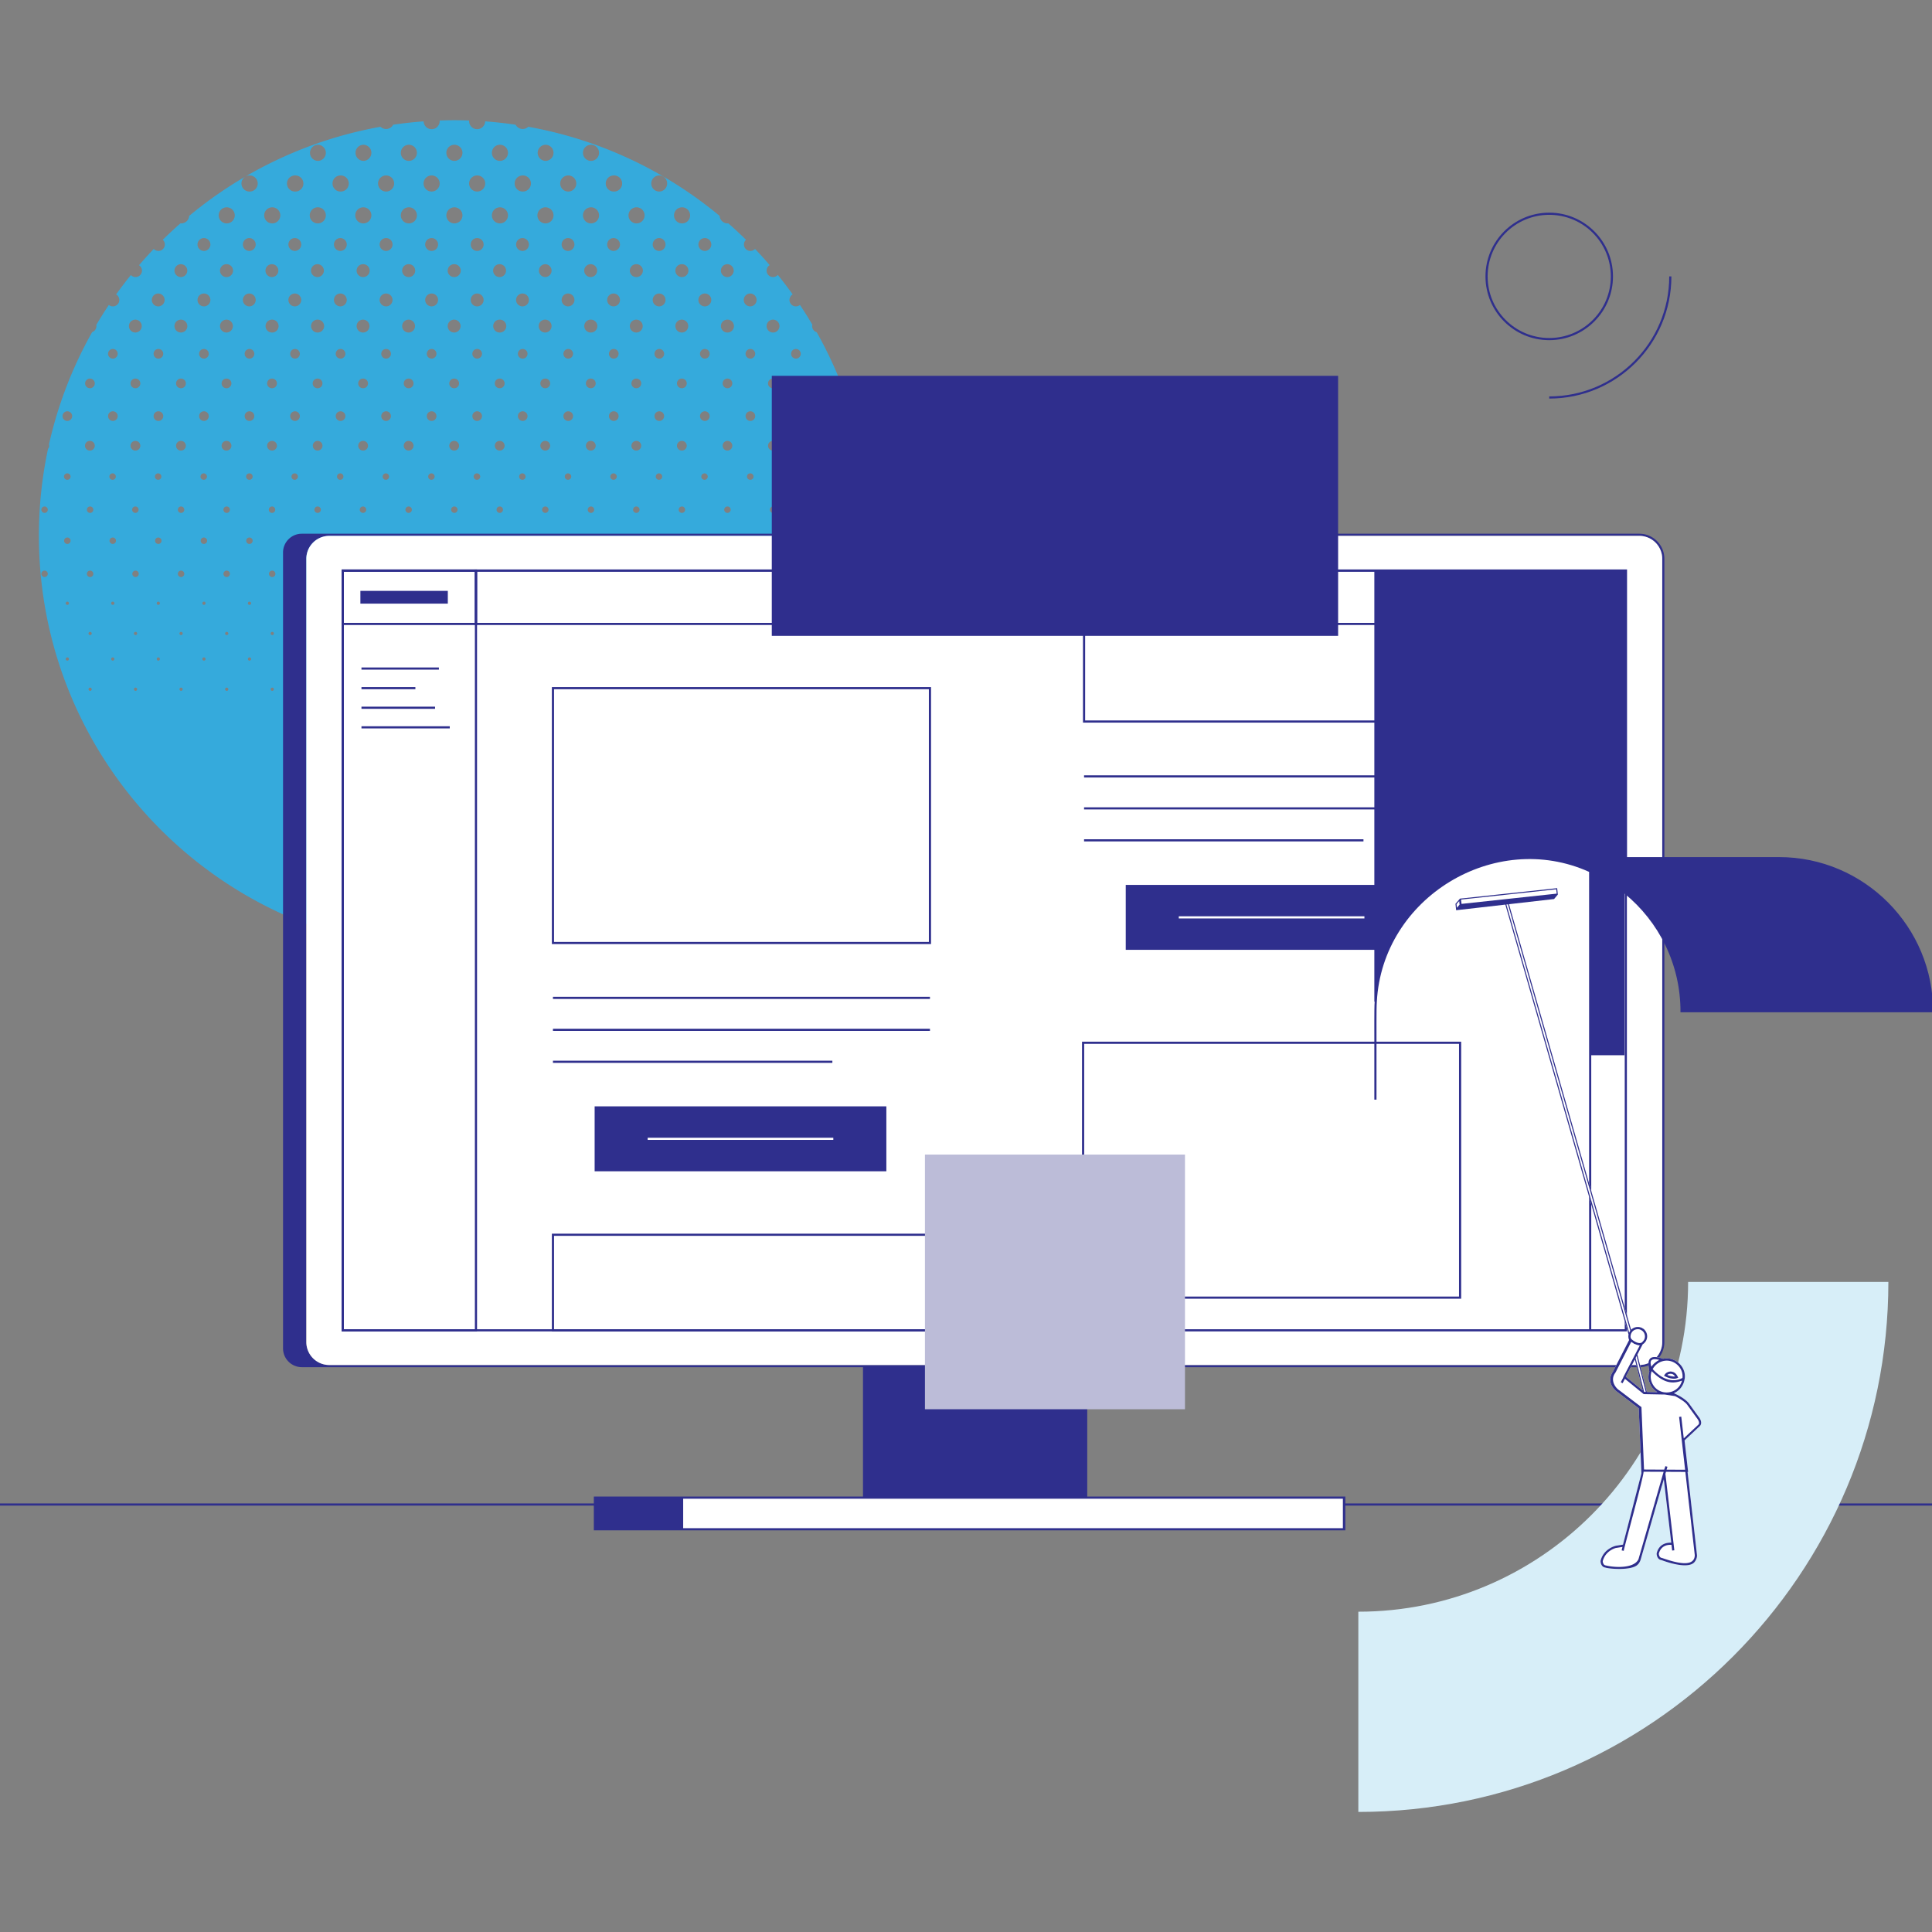 <svg width="450" height="450" xmlns="http://www.w3.org/2000/svg"><rect width="100%" height="100%" fill="#808080" stroke="none"/><g fill="none" fill-rule="evenodd"><path d="M192.946 90.718a.75.75 0 1 1-1.5-.003.75.75 0 0 1 1.5.002m-.75 15.69a.75.75 0 1 1 0-1.498.75.75 0 0 1 0 1.498m-5.265-36.362a1.124 1.124 0 1 1 0-2.248 1.124 1.124 0 0 1 0 2.248m-.038 13.71a.75.75 0 1 1-.001-1.498.75.75 0 0 1 .001 1.498m0 14.942a.749.749 0 1 1-.002-1.498.749.749 0 0 1 .002 1.498m.013 14.191a.375.375 0 1 1 0-.75.375.375 0 0 1 0 .75m0 12.983a.375.375 0 1 1 0-.75.375.375 0 0 1 0 .75m-5.313-63.442a1.125 1.125 0 1 1 0-2.25 1.125 1.125 0 0 1 0 2.25m0 14.514a1.125 1.125 0 1 1 0-2.249 1.125 1.125 0 0 1 0 2.25m.023 14.522a.75.75 0 1 1 0-1.5.75.75 0 0 1 0 1.5m0 14.942a.75.75 0 1 1 0-1.501.75.75 0 0 1 0 1.5m.015 13.519a.375.375 0 1 1 0-.75.375.375 0 0 1 0 .75m0 12.981a.374.374 0 1 1-.001-.748.374.374 0 0 1 .001.749m-5.306-77.377a1.124 1.124 0 1 1 0-2.248 1.124 1.124 0 0 1 0 2.248m0 14.514a1.124 1.124 0 1 1 0-2.248 1.124 1.124 0 0 1 0 2.248m-.013 13.71a.749.749 0 1 1 0-1.497.749.749 0 0 1 0 1.498m0 14.94a.749.749 0 1 1 0-1.5.749.749 0 0 1 0 1.5m.013 14.192a.374.374 0 1 1 0-.748.374.374 0 0 1 0 .748m0 12.983a.374.374 0 1 1 0-.748.374.374 0 0 1 0 .748m-5.328-76.42a1.5 1.5 0 1 1 0-3 1.5 1.5 0 0 1 0 3m-.01 12.977a1.125 1.125 0 1 1 0-2.249 1.125 1.125 0 0 1 0 2.25m0 14.514a1.125 1.125 0 1 1 0-2.249 1.125 1.125 0 0 1 0 2.25m.022 14.522a.75.75 0 1 1 0-1.5.75.75 0 0 1 0 1.5m0 14.942a.75.75 0 1 1 0-1.501.75.75 0 0 1 0 1.5m.015 13.519a.375.375 0 1 1 0-.75.375.375 0 0 1 0 .75m0 12.981a.374.374 0 1 1-.001-.748.374.374 0 0 1 .001.749m-5.305-89.544a1.5 1.5 0 1 1-.001-2.999 1.5 1.5 0 0 1 .001 2.998m0 12.168a1.125 1.125 0 1 1 0-2.25 1.125 1.125 0 0 1 0 2.25m0 14.514a1.125 1.125 0 1 1 0-2.25 1.125 1.125 0 0 1 0 2.25m-.012 13.71a.749.749 0 1 1-.002-1.497.749.749 0 0 1 .002 1.498m0 14.94a.748.748 0 1 1 0-1.498.749.749 0 1 1 0 1.499m.012 14.191a.375.375 0 1 1 0-.75.375.375 0 0 1 0 .75m0 12.983a.375.375 0 1 1 0-.75.375.375 0 0 1 0 .75m-5.329-89.337a1.5 1.5 0 1 1-.002-2.999 1.5 1.5 0 0 1 .002 2.998m0 12.917a1.5 1.5 0 1 1 0-2.999 1.5 1.5 0 0 1 0 3m-.009 12.977a1.124 1.124 0 1 1 0-2.25 1.124 1.124 0 0 1 0 2.25m0 14.516a1.123 1.123 0 0 1-1.124-1.126 1.125 1.125 0 1 1 1.124 1.125m-.003 14.523a.75.75 0 1 1 0-1.5.75.75 0 0 1 0 1.5m0 14.942a.75.75 0 1 1 0-1.501.75.75 0 0 1 0 1.5m.002 13.519a.375.375 0 1 1 0-.75.375.375 0 0 1 0 .75m0 12.981a.374.374 0 1 1-.001-.748.374.374 0 0 1 .001.749m-5.267-102.461a1.5 1.5 0 1 1 0-3 1.5 1.5 0 0 1 0 3m0 12.917a1.5 1.5 0 1 1 0-3 1.5 1.5 0 0 1 0 3m0 12.167a1.125 1.125 0 1 1 0-2.25 1.125 1.125 0 0 1 0 2.25m0 14.514a1.125 1.125 0 1 1 0-2.25 1.125 1.125 0 0 1 0 2.25m-.038 13.71a.75.75 0 1 1-.001-1.498.75.75 0 0 1 .001 1.498m0 14.942a.749.749 0 1 1-.002-1.498.749.749 0 0 1 .002 1.498m0 14.191a.375.375 0 1 1 0-.75.375.375 0 0 1 0 .75m0 12.983a.375.375 0 1 1 0-.75.375.375 0 0 1 0 .75m-5.266-101.835a1.874 1.874 0 1 1 0-3.749 1.874 1.874 0 0 1 0 3.748m-.025 12.498a1.5 1.5 0 1 1 .001-2.999 1.5 1.5 0 0 1-.001 3m0 12.916a1.499 1.499 0 1 1 0-2.997 1.499 1.499 0 0 1 0 2.997m-.01 12.978a1.124 1.124 0 1 1 0-2.247 1.124 1.124 0 0 1 0 2.248m0 14.514a1.124 1.124 0 1 1 0-2.247 1.124 1.124 0 0 1 0 2.248m-.003 14.522a.75.75 0 1 1 0-1.5.75.75 0 0 1 0 1.5m0 14.942a.75.75 0 1 1 0-1.501.75.75 0 0 1 0 1.5m.002 13.519a.375.375 0 1 1 0-.75.375.375 0 0 1 0 .75m0 12.981a.374.374 0 1 1-.001-.748.374.374 0 0 1 .001.749m-5.266-116.294a1.874 1.874 0 1 1-.003-3.748 1.874 1.874 0 0 1 .003 3.747m0 13.834a1.5 1.5 0 1 1-.001-2.999 1.5 1.5 0 0 1 .001 2.998m0 12.918a1.5 1.5 0 1 1-.001-2.999 1.5 1.5 0 0 1 .001 2.998m0 12.168a1.124 1.124 0 1 1-.002-2.249 1.124 1.124 0 0 1 .002 2.249m0 14.514a1.124 1.124 0 1 1-.002-2.248 1.124 1.124 0 0 1 .002 2.248m-.039 13.71a.75.75 0 1 1-.001-1.498.75.75 0 0 1 .001 1.498m0 14.942a.749.749 0 1 1-.002-1.498.749.749 0 0 1 .002 1.498m0 14.191a.375.375 0 1 1 0-.75.375.375 0 0 1 0 .75m0 12.983a.375.375 0 1 1 0-.75.375.375 0 0 1 0 .75m-5.264-101.835a1.874 1.874 0 1 1-.001-3.75 1.874 1.874 0 0 1 .001 3.75m-.027 12.497a1.5 1.5 0 1 1 .001-2.999 1.5 1.5 0 0 1-.001 3m0 12.916a1.499 1.499 0 1 1 0-2.997 1.499 1.499 0 0 1 0 2.997m-.009 12.978a1.124 1.124 0 1 1 0-2.247 1.124 1.124 0 0 1 0 2.248m0 14.514a1.124 1.124 0 1 1 0-2.247 1.124 1.124 0 0 1 0 2.248m.022 14.522a.75.75 0 1 1 0-1.498.75.75 0 0 1 0 1.498m0 14.942a.75.75 0 1 1 0-1.5.75.75 0 0 1 0 1.5m.002 13.517a.375.375 0 1 1 0-.75.375.375 0 0 1 0 .75m0 12.983a.374.374 0 1 1-.001-.75.374.374 0 0 1 .001.75M133.9 16.614a1.873 1.873 0 1 1 0-3.748 1.875 1.875 0 1 1 0 3.747m0 13.834a1.5 1.5 0 1 1 0-2.999 1.5 1.5 0 0 1 0 2.998m0 12.918a1.5 1.5 0 1 1 0-2.999 1.5 1.5 0 0 1 0 2.998m0 12.168a1.125 1.125 0 1 1 0-2.25 1.125 1.125 0 0 1 0 2.25m0 14.514a1.125 1.125 0 1 1 0-2.25 1.125 1.125 0 0 1 0 2.25m-.013 13.71a.75.75 0 1 1-.001-1.498.75.75 0 0 1 .001 1.498m0 14.942a.749.749 0 1 1-.002-1.498.749.749 0 0 1 .002 1.498m0 14.191a.375.375 0 1 1 0-.75.375.375 0 0 1 0 .75m0 12.983a.375.375 0 1 1 0-.75.375.375 0 0 1 0 .75M128.597 9.47a1.876 1.876 0 1 1 .001-3.752 1.876 1.876 0 0 1-.001 3.752m0 14.565a1.875 1.875 0 1 1 0-3.75 1.875 1.875 0 0 1 0 3.75m-.025 12.498a1.5 1.5 0 1 1-.002-2.998 1.5 1.5 0 0 1 .002 2.998m0 12.917a1.5 1.5 0 1 1 0-2.999 1.5 1.5 0 0 1 0 3m-.01 12.977a1.125 1.125 0 1 1 0-2.249 1.125 1.125 0 0 1 0 2.25m0 14.514a1.125 1.125 0 1 1 0-2.249 1.125 1.125 0 0 1 0 2.25m.023 14.522a.75.75 0 1 1 0-1.5.75.75 0 0 1 0 1.5m0 14.942a.75.75 0 1 1 0-1.501.75.75 0 0 1 0 1.5m.001 13.519a.374.374 0 1 1 0-.75.374.374 0 0 1 0 .75m0 12.981a.374.374 0 1 1 .375-.374.374.374 0 0 1-.375.375m-5.292-116.294a1.873 1.873 0 1 1 1.875-1.874c0 1.035-.84 1.873-1.875 1.873m0 13.834a1.5 1.5 0 1 1 0-2.999 1.5 1.5 0 0 1 0 2.998m0 12.918a1.5 1.5 0 1 1 0-2.999 1.5 1.5 0 0 1 0 2.998m0 12.168a1.124 1.124 0 1 1 0-2.248 1.124 1.124 0 0 1 0 2.248m0 14.514a1.124 1.124 0 1 1 0-2.248 1.124 1.124 0 0 1 0 2.248m-.013 13.71a.75.75 0 1 1-.001-1.498.75.75 0 0 1 .001 1.498m0 14.942a.749.749 0 1 1-.002-1.498.749.749 0 0 1 .002 1.498m0 14.191a.375.375 0 1 1 0-.75.375.375 0 0 1 0 .75m0 12.983a.375.375 0 1 1 0-.75.375.375 0 0 1 0 .75M117.991 9.47a1.876 1.876 0 0 1 0-3.75 1.874 1.874 0 1 1 0 3.75m0 14.565a1.875 1.875 0 1 1 0-3.75 1.875 1.875 0 0 1 0 3.75m-.025 12.498a1.498 1.498 0 1 1 0-2.998 1.5 1.5 0 0 1 0 2.998m0 12.917a1.5 1.5 0 1 1-.002-2.998 1.5 1.5 0 0 1 .002 2.998m-.01 12.978a1.125 1.125 0 1 1 0-2.249 1.125 1.125 0 0 1 0 2.25m0 14.514a1.125 1.125 0 1 1 0-2.249 1.125 1.125 0 0 1 0 2.25m-.003 14.522a.75.75 0 1 1 0-1.5.75.75 0 0 1 0 1.5m0 14.942a.75.75 0 1 1 0-1.501.75.75 0 0 1 0 1.5m.014 13.519a.375.375 0 1 1 0-.75.375.375 0 0 1 0 .75m0 12.981a.374.374 0 1 1-.001-.748.374.374 0 0 1 .001.749m-5.28-116.294a1.873 1.873 0 1 1 0-3.748 1.874 1.874 0 1 1 0 3.747m0 13.834a1.5 1.5 0 1 1 0-2.999 1.5 1.5 0 0 1 0 2.998m0 12.918a1.5 1.5 0 1 1 0-2.999 1.5 1.5 0 0 1 0 2.998m0 12.168a1.124 1.124 0 1 1 0-2.248 1.124 1.124 0 0 1 0 2.248m0 14.514a1.124 1.124 0 1 1 0-2.248 1.124 1.124 0 0 1 0 2.248m-.038 13.71a.75.75 0 1 1-.001-1.498.75.75 0 0 1 .001 1.498m0 14.942a.749.749 0 1 1-.002-1.498.749.749 0 0 1 .002 1.498m.013 14.191a.375.375 0 1 1 0-.75.375.375 0 0 1 0 .75m0 12.983a.375.375 0 1 1 0-.75.375.375 0 0 1 0 .75M107.384 9.47a1.875 1.875 0 1 1 .002-3.75 1.875 1.875 0 0 1-.002 3.75m0 14.565a1.874 1.874 0 1 1 0-3.748 1.874 1.874 0 0 1 0 3.748m-.025 12.498a1.5 1.5 0 1 1-.002-2.998 1.5 1.5 0 0 1 .002 2.998m0 12.917a1.5 1.5 0 1 1 0-2.999 1.5 1.5 0 0 1 0 3m-.01 12.977a1.125 1.125 0 1 1 0-2.249 1.125 1.125 0 0 1 0 2.25m0 14.514a1.125 1.125 0 1 1 0-2.249 1.125 1.125 0 0 1 0 2.25m-.003 14.522a.75.75 0 1 1 0-1.5.75.75 0 0 1 0 1.5m0 14.942a.75.75 0 1 1 0-1.501.75.75 0 0 1 0 1.5m.015 13.519a.375.375 0 1 1 0-.75.375.375 0 0 1 0 .75m0 12.981a.374.374 0 1 1-.001-.748.374.374 0 0 1 .001.749m-5.279-116.294a1.874 1.874 0 1 1-.002-3.749 1.874 1.874 0 0 1 .002 3.748m0 13.834a1.5 1.5 0 1 1 0-3 1.5 1.5 0 0 1 0 3m0 12.917a1.5 1.5 0 1 1 0-3 1.5 1.5 0 0 1 0 3m0 12.167a1.125 1.125 0 1 1 0-2.25 1.125 1.125 0 0 1 0 2.25m0 14.514a1.125 1.125 0 1 1 0-2.25 1.125 1.125 0 0 1 0 2.25m-.039 13.71a.749.749 0 1 1 0-1.497.749.749 0 0 1 0 1.498m0 14.94a.749.749 0 1 1 0-1.5.749.749 0 0 1 0 1.5m.013 14.192a.375.375 0 1 1 0-.75.375.375 0 0 1 0 .75m0 12.983a.375.375 0 1 1 0-.75.375.375 0 0 1 0 .75M96.778 9.47a1.875 1.875 0 1 1 .002-3.75 1.875 1.875 0 0 1-.002 3.75m0 14.565a1.874 1.874 0 1 1 0-3.748 1.874 1.874 0 0 1 0 3.748m-.025 12.498a1.5 1.5 0 1 1 .001-2.999 1.5 1.5 0 0 1-.001 3m0 12.916a1.499 1.499 0 1 1 0-2.997 1.499 1.499 0 0 1 0 2.997m-.01 12.978a1.124 1.124 0 1 1 0-2.247 1.124 1.124 0 0 1 0 2.248m0 14.514a1.124 1.124 0 1 1 0-2.247 1.124 1.124 0 0 1 0 2.248m.022 14.522a.75.75 0 1 1 0-1.5.75.75 0 0 1 0 1.5m0 14.942a.75.75 0 1 1 0-1.501.75.75 0 0 1 0 1.5m.015 13.519a.375.375 0 1 1 0-.75.375.375 0 0 1 0 .75m0 12.981a.374.374 0 1 1-.001-.748.374.374 0 0 1 .001.749M91.475 16.614a1.874 1.874 0 1 1-.002-3.749 1.874 1.874 0 0 1 .002 3.748m0 13.834a1.5 1.5 0 1 1 0-3 1.5 1.5 0 0 1 0 3m0 12.917a1.5 1.5 0 1 1 0-3 1.5 1.5 0 0 1 0 3m0 12.167a1.125 1.125 0 1 1 0-2.25 1.125 1.125 0 0 1 0 2.25m0 14.514a1.125 1.125 0 1 1 0-2.25 1.125 1.125 0 0 1 0 2.25m-.012 13.71a.75.75 0 1 1-.001-1.498.75.75 0 0 1 .001 1.498m0 14.942a.749.749 0 1 1-.002-1.498.749.749 0 0 1 .002 1.498m.012 14.191a.375.375 0 1 1 0-.75.375.375 0 0 1 0 .75m0 12.983a.375.375 0 1 1 0-.75.375.375 0 0 1 0 .75M86.172 9.47a1.874 1.874 0 1 1 0-3.749 1.874 1.874 0 0 1 0 3.748m0 14.566a1.874 1.874 0 1 1 0-3.752 1.874 1.874 0 0 1 0 3.752m-.026 12.498a1.5 1.5 0 1 1 .001-2.999 1.5 1.5 0 0 1-.001 3m0 12.916a1.499 1.499 0 1 1 0-2.997 1.499 1.499 0 0 1 0 2.997m-.01 12.978a1.124 1.124 0 1 1 0-2.247 1.124 1.124 0 0 1 0 2.248m0 14.514a1.124 1.124 0 1 1 0-2.247 1.124 1.124 0 0 1 0 2.248m.023 14.522a.75.75 0 1 1 0-1.498.75.75 0 0 1 0 1.498m0 14.942a.75.75 0 1 1 0-1.5.75.75 0 0 1 0 1.5m.015 13.517a.375.375 0 1 1 0-.75.375.375 0 0 1 0 .75m0 12.983a.374.374 0 1 1-.001-.75.374.374 0 0 1 .001.75M80.869 16.614a1.873 1.873 0 1 1-.001-3.747 1.873 1.873 0 0 1 .001 3.746m0 13.834a1.5 1.5 0 1 1 0-3 1.5 1.5 0 0 1 0 3m0 12.917a1.5 1.5 0 1 1 0-3 1.5 1.5 0 0 1 0 3m0 12.167a1.125 1.125 0 1 1 0-2.25 1.125 1.125 0 0 1 0 2.25m0 14.514a1.125 1.125 0 1 1 0-2.25 1.125 1.125 0 0 1 0 2.25m-.013 13.71a.75.75 0 1 1-.001-1.498.75.75 0 0 1 .001 1.498m0 14.942a.749.749 0 1 1-.002-1.498.749.749 0 0 1 .002 1.498m.013 14.191a.375.375 0 1 1 0-.75.375.375 0 0 1 0 .75m0 12.983a.375.375 0 1 1 0-.75.375.375 0 0 1 0 .75M75.566 9.47a1.876 1.876 0 0 1 0-3.75 1.874 1.874 0 1 1 0 3.75m0 14.565a1.875 1.875 0 1 1 0-3.75 1.875 1.875 0 0 1 0 3.75m-.026 12.498a1.5 1.5 0 1 1 .001-2.999 1.5 1.5 0 0 1-.001 3m0 12.916a1.499 1.499 0 1 1 0-2.997 1.499 1.499 0 0 1 0 2.997m-.009 12.978a1.125 1.125 0 1 1 0-2.249 1.125 1.125 0 0 1 0 2.25m0 14.514a1.125 1.125 0 1 1 0-2.249 1.125 1.125 0 0 1 0 2.25m-.004 14.522a.75.75 0 1 1 0-1.498.75.75 0 0 1 0 1.498m0 14.942a.75.75 0 1 1 0-1.5.75.75 0 0 1 0 1.5m.015 13.517a.375.375 0 1 1 0-.75.375.375 0 0 1 0 .75m0 12.983a.374.374 0 1 1-.001-.75.374.374 0 0 1 .001.75m-5.28-116.294a1.873 1.873 0 1 1 0-3.748 1.874 1.874 0 1 1 0 3.747m0 13.834a1.5 1.5 0 1 1 0-2.999 1.5 1.5 0 0 1 0 2.998m0 12.918a1.5 1.5 0 1 1 0-2.999 1.5 1.5 0 0 1 0 2.998m0 12.168a1.124 1.124 0 1 1 0-2.248 1.124 1.124 0 0 1 0 2.248m0 14.514a1.124 1.124 0 1 1 0-2.248 1.124 1.124 0 0 1 0 2.248m-.038 13.71a.75.75 0 1 1-.001-1.498.75.75 0 0 1 .001 1.498m0 14.942a.749.749 0 1 1-.002-1.498.749.749 0 0 1 .002 1.498m.013 14.191a.375.375 0 1 1 0-.75.375.375 0 0 1 0 .75m0 12.983a.375.375 0 1 1 0-.75.375.375 0 0 1 0 .75M64.96 9.47a1.876 1.876 0 0 1 0-3.75 1.874 1.874 0 1 1 0 3.75m0 14.565a1.875 1.875 0 1 1 0-3.75 1.875 1.875 0 0 1 0 3.75m-.026 12.498a1.5 1.5 0 1 1-.002-2.998 1.5 1.5 0 0 1 .002 2.998m0 12.917a1.5 1.5 0 1 1 0-2.999 1.5 1.5 0 0 1 0 3m-.009 12.977a1.124 1.124 0 1 1-.002-2.247 1.124 1.124 0 0 1 .002 2.248m0 14.514a1.124 1.124 0 1 1-.002-2.248 1.124 1.124 0 0 1 .002 2.249m-.003 14.522a.75.75 0 1 1 0-1.5.75.75 0 0 1 0 1.5m0 14.942a.75.75 0 1 1 0-1.501.75.75 0 0 1 0 1.5m.013 13.519a.374.374 0 1 1 0-.75.374.374 0 0 1 0 .75m0 12.981a.374.374 0 1 1 .375-.374.374.374 0 0 1-.375.375M59.656 16.614a1.873 1.873 0 1 1 0-3.748 1.875 1.875 0 1 1 0 3.747m0 13.834a1.5 1.5 0 1 1 0-2.999 1.5 1.5 0 0 1 0 2.998m0 12.918a1.5 1.5 0 1 1 0-2.999 1.5 1.5 0 0 1 0 2.998m0 12.168a1.124 1.124 0 1 1 0-2.248 1.124 1.124 0 0 1 0 2.248m0 14.514a1.124 1.124 0 1 1 0-2.248 1.124 1.124 0 0 1 0 2.248m-.038 13.71a.75.75 0 1 1-.001-1.498.75.75 0 0 1 .001 1.498m0 14.942a.749.749 0 1 1-.002-1.498.749.749 0 0 1 .002 1.498m.013 14.191a.375.375 0 1 1 0-.75.375.375 0 0 1 0 .75m0 12.983a.375.375 0 1 1 0-.75.375.375 0 0 1 0 .75M54.353 24.037a1.874 1.874 0 1 1 0-3.749 1.874 1.874 0 0 1 0 3.748m-.025 12.498a1.5 1.5 0 1 1-.002-2.998 1.5 1.5 0 0 1 .002 2.998m0 12.917a1.5 1.5 0 1 1 0-2.999 1.5 1.5 0 0 1 0 3m-.01 12.977a1.125 1.125 0 1 1 0-2.249 1.125 1.125 0 0 1 0 2.25m0 14.514a1.125 1.125 0 1 1 0-2.249 1.125 1.125 0 0 1 0 2.25m.023 14.522a.75.75 0 1 1-.001-1.498.75.75 0 0 1 .001 1.498m0 14.942a.75.75 0 1 1 0-1.5.75.75 0 0 1 0 1.5m.014 13.517a.375.375 0 1 1 0-.75.375.375 0 0 1 0 .75m0 12.983a.374.374 0 1 1-.001-.75.374.374 0 0 1 .001.75M49.051 16.614a1.873 1.873 0 1 1 0-3.748 1.874 1.874 0 1 1 0 3.747m0 13.834a1.5 1.5 0 1 1-.001-2.999 1.5 1.5 0 0 1 .001 2.998m0 12.918a1.5 1.5 0 1 1-.001-2.999 1.5 1.5 0 0 1 .001 2.998m0 12.168a1.124 1.124 0 1 1-.002-2.249 1.124 1.124 0 0 1 .002 2.249m0 14.514a1.124 1.124 0 1 1-.002-2.248 1.124 1.124 0 0 1 .002 2.248m-.014 13.71a.749.749 0 1 1 0-1.497.749.749 0 0 1 0 1.498m0 14.94a.749.749 0 1 1 .75-.75c0 .416-.335.75-.75.75m.014 14.192a.374.374 0 1 1-.001-.748.374.374 0 0 1 .001.748m0 12.983a.374.374 0 1 1-.001-.748.374.374 0 0 1 .001.748M43.747 24.037a1.874 1.874 0 1 1 0-3.749 1.874 1.874 0 0 1 0 3.748m-.026 12.498a1.5 1.5 0 1 1 .001-2.999 1.5 1.5 0 0 1-.001 3m0 12.916a1.499 1.499 0 1 1 0-2.997 1.499 1.499 0 0 1 0 2.997m-.009 12.978a1.125 1.125 0 1 1 0-2.249 1.125 1.125 0 0 1 0 2.25m0 14.514a1.125 1.125 0 1 1 0-2.249 1.125 1.125 0 0 1 0 2.25m.022 14.522a.75.75 0 1 1 0-1.5.75.75 0 0 1 0 1.5m0 14.942a.75.75 0 1 1 0-1.501.75.75 0 0 1 0 1.5m.015 13.519a.375.375 0 1 1 0-.75.375.375 0 0 1 0 .75m0 12.981a.374.374 0 1 1-.001-.748.374.374 0 0 1 .001.749M38.444 30.447a1.5 1.5 0 1 1 0-3 1.5 1.5 0 0 1 0 3m0 12.917a1.5 1.5 0 1 1 0-3 1.5 1.5 0 0 1 0 3m0 12.167a1.125 1.125 0 1 1 0-2.25 1.125 1.125 0 0 1 0 2.25m0 14.514a1.125 1.125 0 1 1 0-2.25 1.125 1.125 0 0 1 0 2.25m-.013 13.71a.75.75 0 1 1-.001-1.498.75.75 0 0 1 .001 1.498m0 14.942a.749.749 0 1 1-.002-1.498.749.749 0 0 1 .002 1.498m.013 14.191a.375.375 0 1 1 0-.75.375.375 0 0 1 0 .75m0 12.983a.375.375 0 1 1 0-.75.375.375 0 0 1 0 .75m-5.329-89.337a1.5 1.5 0 1 1 .001-2.999 1.5 1.5 0 0 1-.001 2.998m0 12.917a1.499 1.499 0 1 1 0-2.997 1.499 1.499 0 0 1 0 2.997m-.01 12.978a1.124 1.124 0 1 1 0-2.247 1.124 1.124 0 0 1 0 2.248m0 14.514a1.124 1.124 0 1 1 0-2.247 1.124 1.124 0 0 1 0 2.248m.01 14.522a.75.75 0 1 1 0-1.5.75.75 0 0 1 0 1.5m0 14.942a.75.75 0 1 1 0-1.501.75.75 0 0 1 0 1.5m.002 13.519a.375.375 0 1 1 0-.75.375.375 0 0 1 0 .75m0 12.981a.374.374 0 1 1-.001-.748.374.374 0 0 1 .001.749m-5.279-89.544a1.5 1.5 0 1 1-.001-2.999 1.5 1.5 0 0 1 .001 2.998m0 12.168a1.125 1.125 0 1 1 0-2.25 1.125 1.125 0 0 1 0 2.25m0 14.514a1.125 1.125 0 1 1 0-2.25 1.125 1.125 0 0 1 0 2.25m-.026 13.71a.75.75 0 1 1-.001-1.498.75.75 0 0 1 .001 1.498m0 14.942a.749.749 0 1 1-.002-1.498.749.749 0 0 1 .002 1.498m0 14.191a.375.375 0 1 1 0-.75.375.375 0 0 1 0 .75m0 12.983a.375.375 0 1 1 0-.75.375.375 0 0 1 0 .75m-5.303-76.42a1.5 1.5 0 1 1-.002-2.999 1.5 1.5 0 0 1 .002 2.998m-.01 12.978a1.124 1.124 0 1 1 0-2.247 1.124 1.124 0 0 1 0 2.248m0 14.514a1.124 1.124 0 1 1 0-2.247 1.124 1.124 0 0 1 0 2.248m.01 14.522a.75.75 0 1 1-.001-1.498.75.75 0 0 1 .001 1.498m0 14.942a.75.75 0 1 1 0-1.5.75.75 0 0 1 0 1.5m.001 13.517a.375.375 0 1 1 0-.75.375.375 0 0 1 0 .75m0 12.983a.374.374 0 1 1-.001-.75.374.374 0 0 1 .001.75M17.231 55.53a1.125 1.125 0 1 1 0-2.25 1.125 1.125 0 0 1 0 2.25m0 14.514a1.125 1.125 0 1 1 0-2.25 1.125 1.125 0 0 1 0 2.25m-.025 13.71a.75.75 0 1 1-.001-1.498.75.75 0 0 1 .001 1.498m0 14.942a.749.749 0 1 1-.002-1.498.749.749 0 0 1 .002 1.498m0 14.191a.375.375 0 1 1 0-.75.375.375 0 0 1 0 .75m0 12.983a.375.375 0 1 1 0-.75.375.375 0 0 1 0 .75m-5.313-63.44a1.125 1.125 0 1 1 0-2.25 1.125 1.125 0 0 1 0 2.25m0 14.514a1.125 1.125 0 1 1 0-2.249 1.125 1.125 0 0 1 0 2.25m.035 14.522a.75.75 0 1 1 0-1.5.75.75 0 0 1 0 1.5m0 14.942a.75.75 0 1 1 0-1.501.75.75 0 0 1 0 1.5m.001 13.519a.374.374 0 1 1 0-.75.374.374 0 0 1 0 .75m0 12.981a.374.374 0 1 1 .375-.374.374.374 0 0 1-.375.375M6.625 70.044a1.124 1.124 0 1 1 0-2.248 1.124 1.124 0 0 1 0 2.248m0 13.71a.749.749 0 1 1 0-1.497.749.749 0 0 1 0 1.498m0 14.94a.749.749 0 1 1 0-1.5.749.749 0 0 1 0 1.5m0 14.192a.375.375 0 1 1 0-.75.375.375 0 0 1 0 .75m0 12.983a.375.375 0 1 1 0-.75.375.375 0 0 1 0 .75M1.322 91.468a.75.75 0 1 1 0-1.5.75.75 0 0 1 0 1.5m0 14.94a.75.75 0 1 1 0-1.5.75.75 0 0 1 0 1.5M191.075 75.82a1.1 1.1 0 0 1 .1-.456 96.178 96.178 0 0 0-10.008-25.983 1.495 1.495 0 0 1-1.064-1.428c0-.118.017-.231.043-.34a96.73 96.73 0 0 0-2.883-4.587 1.48 1.48 0 0 1-.938.339 1.496 1.496 0 0 1-.755-2.789 97.27 97.27 0 0 0-3.459-4.545c-.275.306-.67.503-1.114.503a1.495 1.495 0 0 1-.776-2.777 96.32 96.32 0 0 0-3.418-3.778 1.486 1.486 0 0 1-1.084.468 1.5 1.5 0 0 1-1.5-1.5c0-.434.188-.823.484-1.097a97.462 97.462 0 0 0-4.119-3.83c-.056.005-.111.017-.168.017a1.87 1.87 0 0 1-1.863-1.755c-12.57-10.434-27.822-17.752-44.572-20.755a1.867 1.867 0 0 1-1.294.523 1.864 1.864 0 0 1-1.647-1 96.718 96.718 0 0 0-7.093-.783 1.87 1.87 0 0 1-3.74-.093c0-.035.009-.07.01-.105A98.088 98.088 0 0 0 96.778 0a98.18 98.18 0 0 0-3.439.069c.002.035.01.07.01.105a1.87 1.87 0 0 1-3.739.092c-2.39.175-4.755.437-7.093.783-.315.593-.93 1-1.648 1-.503 0-.957-.2-1.293-.522-16.75 3.003-32.003 10.32-44.573 20.756a1.87 1.87 0 0 1-1.863 1.753c-.057 0-.111-.012-.168-.017a97.462 97.462 0 0 0-4.119 3.831c.296.274.484.663.484 1.098a1.5 1.5 0 0 1-1.499 1.5 1.49 1.49 0 0 1-1.085-.47 96.57 96.57 0 0 0-3.434 3.8c.414.265.69.728.69 1.258a1.5 1.5 0 0 1-2.588 1.027 97.298 97.298 0 0 0-3.435 4.513c.443.26.745.737.745 1.288a1.5 1.5 0 0 1-1.5 1.5 1.48 1.48 0 0 1-.937-.337 96.368 96.368 0 0 0-2.92 4.646 1.495 1.495 0 0 1-.973 1.688A96.145 96.145 0 0 0 2.349 75.513c.03.1.062.197.062.305 0 .285-.114.537-.287.734A97.092 97.092 0 0 0 0 96.778c0 53.45 43.329 96.778 96.778 96.778 53.449 0 96.778-43.329 96.778-96.778 0-6.904-.728-13.637-2.102-20.13a1.11 1.11 0 0 1-.379-.83" fill="#35AADC" mask="url(#lpdmnvsbltyblnvyb)" transform="translate(9.06 28)"/><path stroke="#2F2F8D" stroke-width=".5" mask="url(#lpdmnvsbltyblnvyd)" d="M450 .5H-.001" transform="translate(0 349.932)"/><path d="M387.166 312.596a5.348 5.348 0 0 1-5.344 5.342H76.692a5.348 5.348 0 0 1-5.341-5.342V130.157a5.348 5.348 0 0 1 5.341-5.343h305.13a5.348 5.348 0 0 1 5.344 5.343v182.44zm-5.344-188.282H70.293a4.374 4.374 0 0 0-4.368 4.37V314.07a4.374 4.374 0 0 0 4.368 4.368h130.713v30.144h-62.691v7.864h175.042v-7.864H253.24v-30.144h128.582a5.85 5.85 0 0 0 5.843-5.842V130.157a5.85 5.85 0 0 0-5.844-5.843z" fill="#2F2F8D"/><path d="M381.823 124.814H76.693a5.349 5.349 0 0 0-5.343 5.343v182.44a5.348 5.348 0 0 0 5.343 5.341h305.13a5.348 5.348 0 0 0 5.343-5.342V130.157a5.349 5.349 0 0 0-5.343-5.343" fill="#FFF"/><path d="M80.083 281.607h298.351V105.146H80.083v176.461zm-.501.5h299.351V104.646H79.582v177.461z" fill="#2F2F8D" mask="url(#lpdmnvsbltyblnvyf)" transform="translate(0 28)"/><path d="M80.083 281.607h30.528V105.146H80.083v176.461zm-.5.5h31.528V104.646H79.583v177.461z" fill="#2F2F8D" mask="url(#lpdmnvsbltyblnvyf)" transform="translate(0 28)"/><path d="M80.083 117.077h30.528v-11.931H80.083v11.931zm-.5.5h31.528v-12.931H79.583v12.931z" fill="#2F2F8D" mask="url(#lpdmnvsbltyblnvyf)" transform="translate(0 28)"/><path fill="#2F2F8D" mask="url(#lpdmnvsbltyblnvyf)" d="M83.942 112.597h20.363v-2.972H83.942zm.25 15.371h18.035v-.5H84.192zm0 4.564h12.559v-.5H84.192zm0 4.564h17.141v-.5H84.192zm0 4.564h20.568v-.5H84.192zm44.851 49.732h87.311v-58.86h-87.311v58.86zm-.5.5h88.311v-59.86h-88.311v59.86zm.5 89.715h87.311v-21.759h-87.311v21.759zm-.5.5h88.311v-22.759h-88.311v22.759zm9.96-37.293h67.945v-15.125h-67.945zm-9.71-40.141h87.811v-.5h-87.811zm0 7.443h87.811v-.5h-87.811zm.001 7.443h65.079v-.5h-65.079z" transform="translate(0 28)"/><path fill="#FFF" mask="url(#lpdmnvsbltyblnvyf)" d="M150.857 237.502h43.238v-.5h-43.238z" transform="translate(0 28)"/><path fill="#2F2F8D" mask="url(#lpdmnvsbltyblnvyf)" d="M252.499 167.982h65.079v-.5h-65.079z" transform="translate(0 28)"/><path d="M339.836 215.135v58.86h-87.31v-58.86h67.585v12.999h.5v-13h19.225zM111.11 117.076h209.001v-11.931h-209v11.93zm141.638 22.738h67.363v-22.237h-67.363v22.237zm21.815 46.11H317.8v-.5h-43.237v.5zm139.786-14.296h-35.402v-66.982H110.61v12.93h141.638v22.738h67.863v12.28h-67.613v.5h67.613v6.944h-67.613v.5h67.613v17.574h-57.903v15.125h57.903V205.3h.078c-.137 1.538-.057 7.688-.078 9.334h-68.086v59.86h88.311v-59.86h-19.725c.021-1.686-.059-7.76.08-9.334 1.3-24.282 27.518-40.105 49.44-30.224v106.78h.5V217.78h7.73v-37.667c8.017 6.538 13.134 16.55 13.052 27.667h58.837c.143-19.881-16.017-36.16-35.9-36.15z" fill="#2F2F8D" mask="url(#lpdmnvsbltyblnvyf)" transform="translate(0 28)"/><path fill="#FFF" mask="url(#lpdmnvsbltyblnvyf)" d="M159.125 327.946h153.659v-6.863H159.125z" transform="translate(0 28)"/><path fill="#2F2E8D" style="mix-blend-mode:multiply" mask="url(#lpdmnvsbltyblnvyf)" d="M179.766 120.103h131.907V59.538H179.766z" transform="translate(0 28)"/><path fill="#BCBCD8" style="mix-blend-mode:multiply" mask="url(#lpdmnvsbltyblnvyf)" d="M215.437 300.24h60.565v-59.318h-60.565z" transform="translate(0 28)"/><path d="M316.384 394.036v-46.641c42.355 0 76.813-34.46 76.813-76.814h46.642c0 68.073-55.382 123.455-123.455 123.455" fill="#D7EEF8" mask="url(#lpdmnvsbltyblnvyf)" transform="translate(0 28)"/><path d="M375.444 36.382c0-8.063-6.535-14.598-14.598-14.598-8.062 0-14.598 6.535-14.598 14.598s6.536 14.599 14.598 14.599c8.063 0 14.598-6.536 14.598-14.6zm-14.598 28.202c15.575 0 28.202-12.626 28.202-28.202" stroke="#2F2F8D" stroke-width=".5" mask="url(#lpdmnvsbltyblnvyf)" transform="translate(0 28)"/><path d="m382.622 295.87-3.933-3.204 2.102-4.04 1.83 7.244zm12.976 6.073c-.005-.006-2.244-3.107-2.25-3.112-1.101-1.291-2.915-2.061-3.474-2.327a4.224 4.224 0 0 0 2.497-3.281l.018-.013c.472-2.837-2.242-5.325-5.026-4.72-3.488-1.207-3.71.358-3.205 2.957-.11.374-.186.76-.188 1.17l-.012-.082c.015.926.032.882.2 1.428l-.024-.18c.173.567.446 1.12.827 1.562l-.002-.018c.309.37.676.692 1.095.94l-2.083-.04-.003-.004-.392-.008-2.202-8.711 1.245-2.396c.239-.134.415-.313.578-.522a2.153 2.153 0 0 0-.136-2.812l-.004-.033a1.845 1.845 0 0 0-.294-.26l.005.034a2.305 2.305 0 0 0-.385-.23l-.002-.02a2.253 2.253 0 0 0-.271-.092l.002.013c-.757-.265-1.67-.011-2.197.545l-28.444-99.127 10.504-1.2.878-1.046-.161-1.488-.24.025-22.168 2.39-.225.024v-.007l-.008.008h-.006v.007l-1.038 1.205c.04.383.119 1.11.16 1.489l11.462-1.31 28.696 100.128c-.09.429-.045.874.134 1.287l-3.745 7.32c-.566.814-.772 1.643-.61 2.46.289 1.465 1.644 2.356 1.685 2.38l4.906 3.733.627 15.173-4.292 16.594-1.576.252c-.022-.008-2.914.578-3.648 3.513-.033.51.218 1.456 1.099 1.575.922.332 6.327.762 7.605-.747.132-.092.474-.575.619-1.076l4.959-17.247.013.004.437-1.507 1.655 14.152.074.628c-.802-.036-2.806.11-3.396 2.47-.032.51.219 1.456 1.082 1.569.639.246 6.292 2.355 7.765.428.026-.031.633-.772.536-1.632l-2.19-19.316h.132l-.833-7.345 3.63-3.408c.696-.907-.367-2.115-.395-2.146z" fill="#FFF" mask="url(#lpdmnvsbltyblnvyf)" transform="translate(0 28)"/><path d="M389.362 292c.332.029.623.346.802.606-.578.092-1.357-.153-1.826-.353.4-.384.968-.262 1.024-.253m.523 1.137c.36.01.696-.096 1.008-.25-.175-.29-.44-1.194-1.45-1.39-.492-.15-1.484.076-1.858.954.39.18 1.046.623 2.3.686" fill="#2F2F8D" mask="url(#lpdmnvsbltyblnvyf)" transform="translate(0 28)"/><path d="m395.631 303.785-3.453 3.237-.577-5.06-.506.058.602 5.28.797 7.03-4.308-.022.196-.675-.489-.141-.143.489-.007-.061-.11.386-4.709-.025-.6-14.533-5.113-3.888c-.924-.553-2.306-2.408-.932-4.163l3.54-6.913.127-.248.072.052-.003-.012c.114.088.266.185.443.285l.008.032c.094.058.184.116.29.168l-.012-.045c.366.176.79.325 1.2.353l-1.286 2.47-.045.088-2.546 4.898.027.022-.585 1.105.425.226.54-1.021 4.38 3.566.232.004.374.007.248.007v-.002l3.94.074v-.005l.097.002 2.407.373c.021.01 2.106 1.06 2.804 1.976l2.257 3.12c.01.01.824.972.418 1.506zm-.883 30.43c-.063 3.353-5.585 1.345-7.673.657-.622-.08-.695-.826-.703-.99.543-2.09 2.367-2.1 2.954-2.047l.155 1.319.504-.06-.137-1.175h.001l-1.947-16.635.136-.468 4.514.024 2.196 19.376zm-13.109.937c-1.012 2.247-5.654 1.97-7.628 1.468-.623-.08-.695-.826-.704-.99.638-2.478 3.028-3.1 3.168-3.096l1.424-.223-.19.798.495.118c-.028-.423 4.745-17.65 4.61-18.437l4.672.023-5.847 20.339zm-30.772-152.478.362-.042 28.496 99.329a2.213 2.213 0 0 0-.262.436l-28.596-99.723zm-10.449-.14-.108-1.01 22.168-2.39.11 1.01-22.17 2.39zm39.492 100.118c.044-.106.096-.21.16-.304l-.002-.002c.416-.673 1.401-.967 2.124-.587v.004c.1.048.194.106.282.172v-.005c.72.515.898 1.648.327 2.344v-.006a1.648 1.648 0 0 1-.224.25l.001.006c-.738.925-2.565-.545-2.527-.582-.37-.302-.288-.894-.14-1.29zm2.711 13.218-3.932-3.204 2.101-4.04 1.831 7.244zm.706.339-.298-.006-.095-.078-1.977-7.82.25-.482 2.12 8.386zm1.455-2.135c-.38-.845-.383-1.837-.07-2.703 2.648 2.643 4.652 3.118 7.06 2.194-.922 3.433-5.58 3.754-6.99.509zm-.142-5.227c.43-.414 1.191-.248 1.844-.097-.708.376-1.403.906-1.836 1.598-.17-.493-.307-1.161-.008-1.501zm2.643.195c2.392-.675 4.89 1.42 4.594 3.898-.612.369-3.455 1.746-6.934-2.052a3.767 3.767 0 0 1 2.34-1.846zm-47.937-105.61-.089-.832.621-.72.09.832-.622.72zm56.251 118.51c-.005-.005-2.243-3.106-2.249-3.111-1.102-1.291-2.916-2.061-3.475-2.327a4.225 4.225 0 0 0 2.497-3.282l.018-.012c.472-2.837-2.24-5.325-5.026-4.72-3.488-1.207-3.709.357-3.205 2.957-.11.374-.186.76-.188 1.17l-.012-.082c.015.926.032.882.2 1.428l-.024-.18c.173.567.446 1.12.827 1.562l-.002-.018c.31.37.676.692 1.095.94l-2.083-.04-.003-.004-.392-.008-2.202-8.711 1.245-2.396c.24-.135.415-.313.578-.522a2.154 2.154 0 0 0-.135-2.812l-.005-.033a1.845 1.845 0 0 0-.294-.26l.005.033a2.222 2.222 0 0 0-.385-.23l-.002-.02a2.222 2.222 0 0 0-.27-.091l.001.013c-.756-.265-1.668-.011-2.197.545l-28.444-99.127 10.504-1.2.88-1.046-.162-1.488-.24.025-22.169 2.39-.224.024v-.007l-.009.008h-.006l.001.007-1.039 1.205.16 1.489 11.462-1.31 28.696 100.128c-.089.429-.045.874.134 1.287l-3.745 7.32c-.565.814-.77 1.643-.609 2.46.288 1.465 1.643 2.356 1.684 2.38l4.906 3.733.627 15.173-4.292 16.594-1.576.252c-.022-.008-2.914.578-3.648 3.513-.032.51.22 1.456 1.1 1.575.921.332 6.327.762 7.604-.747.132-.092.475-.575.62-1.076l4.958-17.247.014.004.436-1.507 1.656 14.152.073.628c-.802-.036-2.806.11-3.396 2.47-.032.51.22 1.456 1.082 1.569.64.246 6.292 2.355 7.765.428.026-.031.633-.772.536-1.632l-2.188-19.316h.13l-.833-7.345 3.631-3.408c.696-.907-.368-2.115-.396-2.146z" fill="#2F2F8D" mask="url(#lpdmnvsbltyblnvyf)" transform="translate(0 28)"/></g></svg>